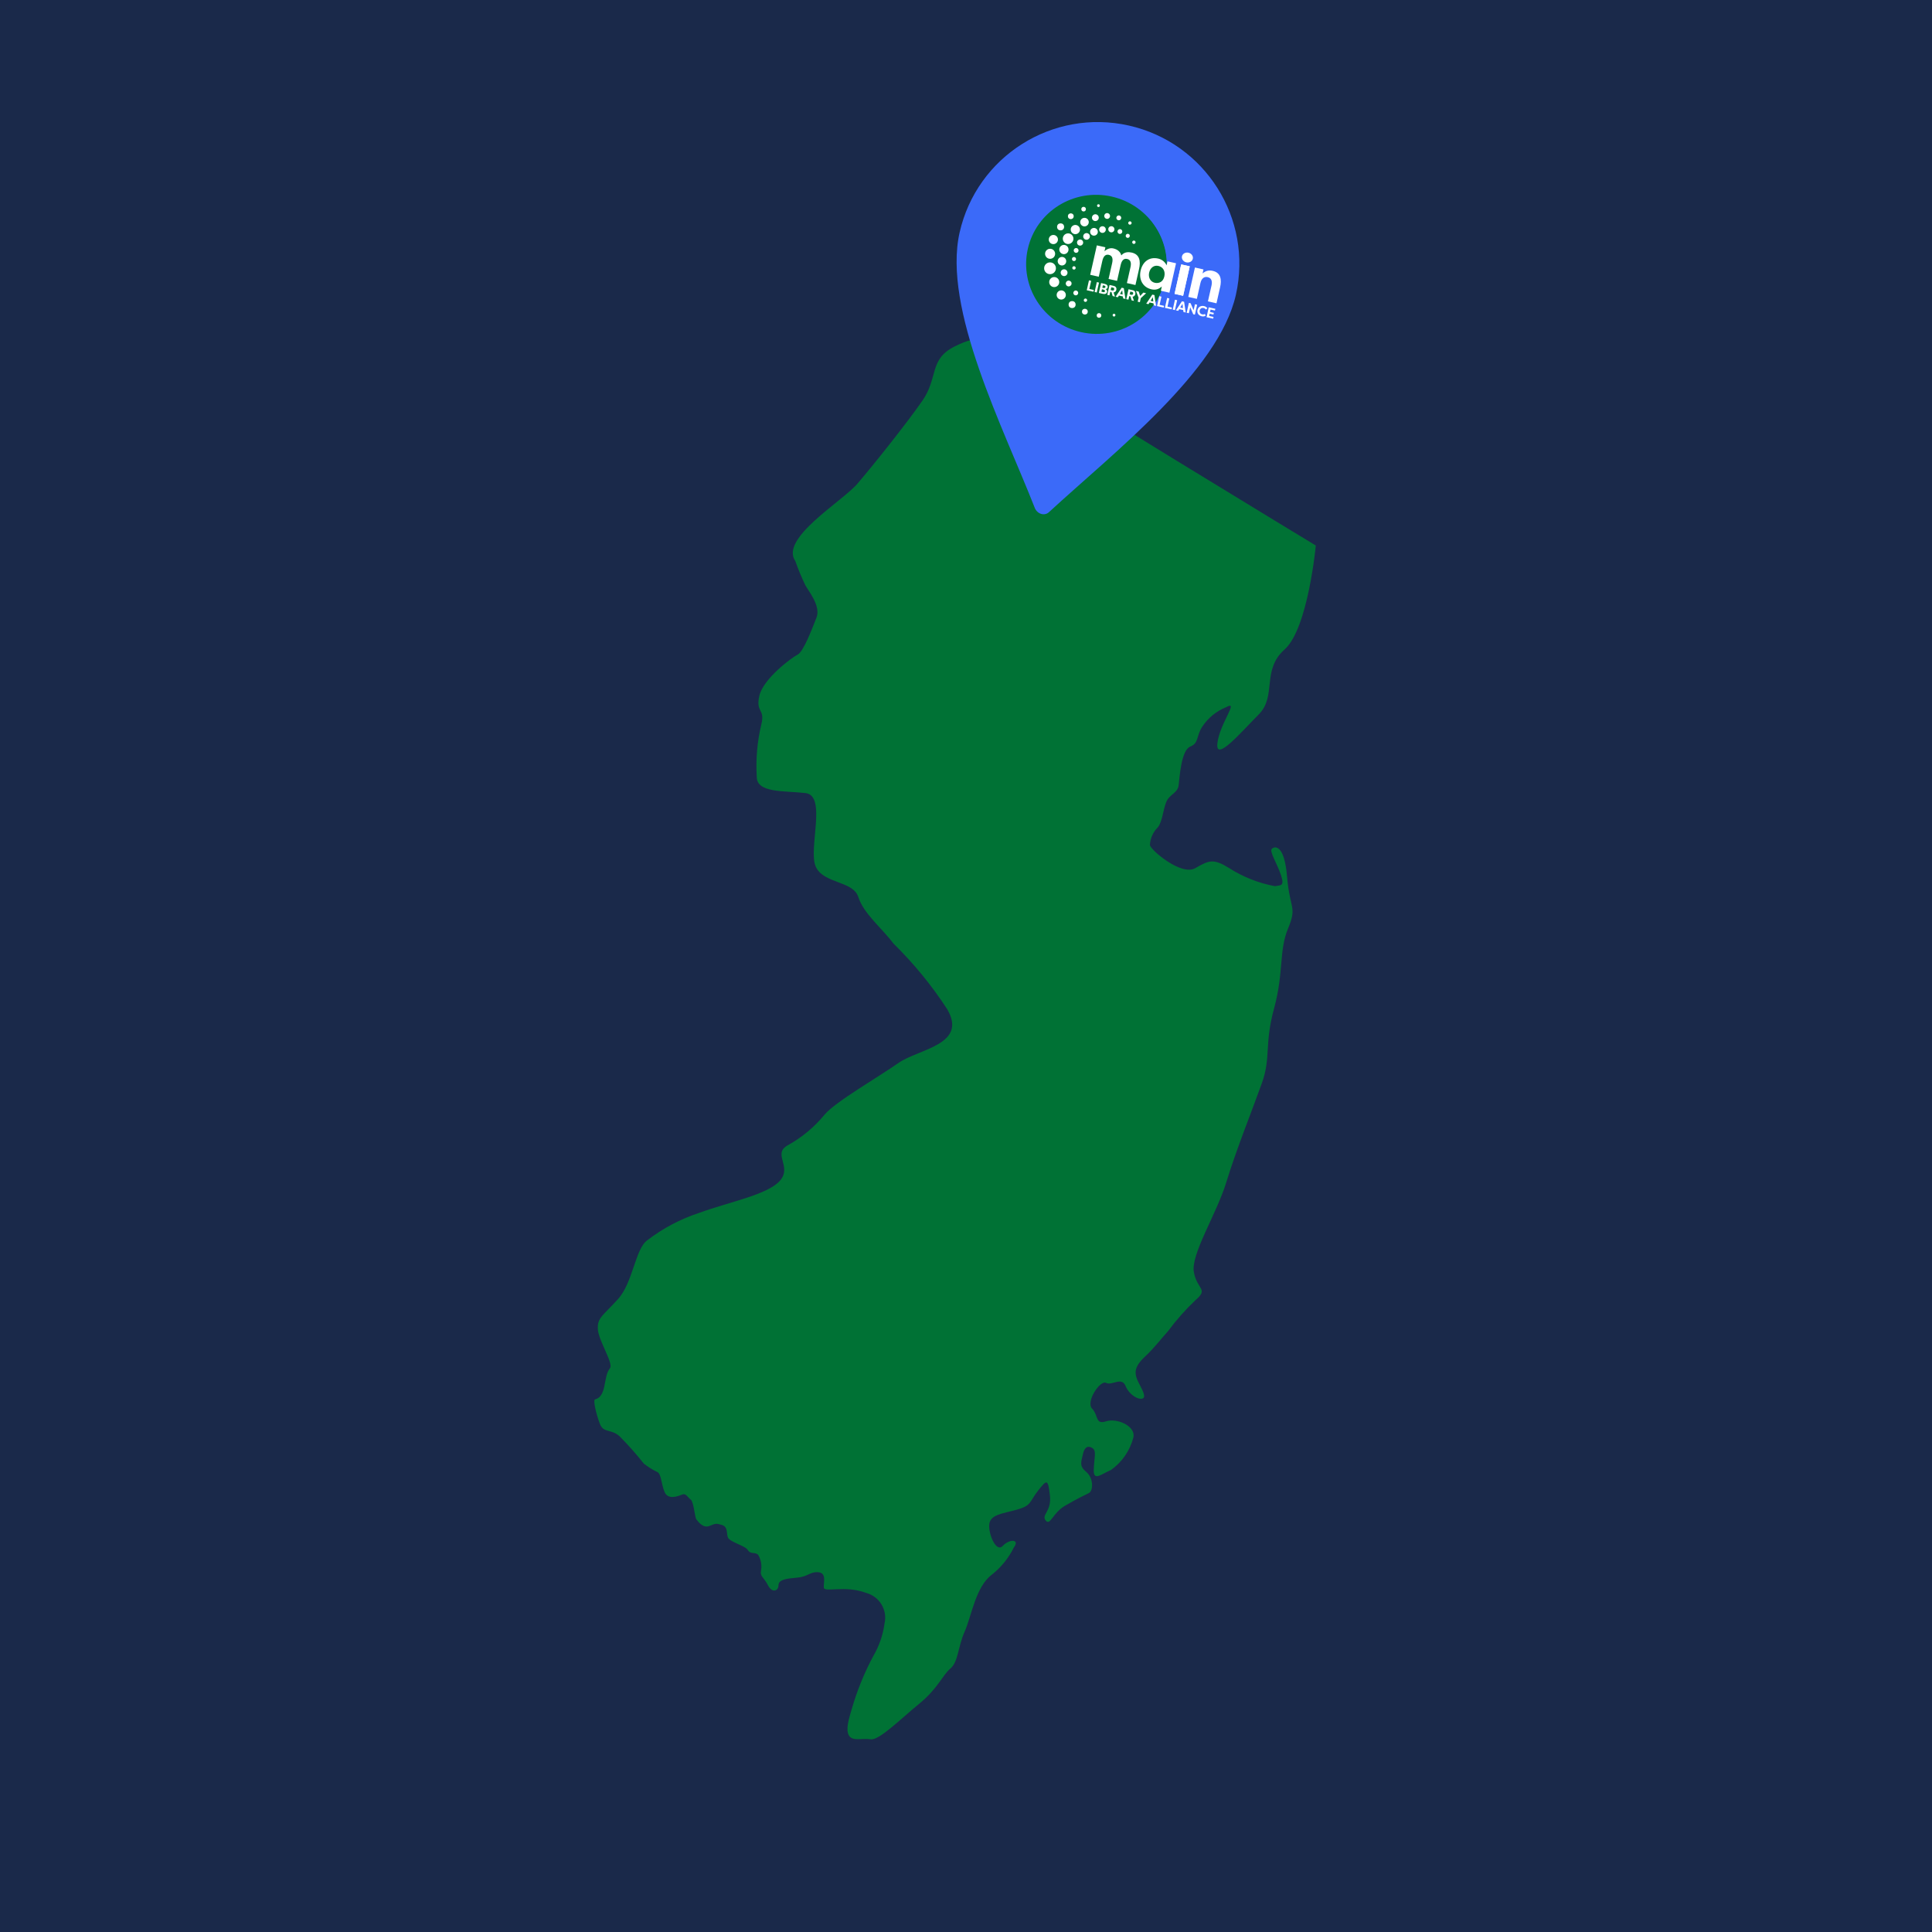 <?xml version="1.0" encoding="UTF-8"?>
<svg xmlns="http://www.w3.org/2000/svg" id="Layer_1" viewBox="0 0 1200 1200">
  <rect x="-1.08" y="-4.08" width="1207.11" height="1205.13" style="fill:#1a294a; stroke-width:0px;"></rect>
  <path d="m494.06,348.61c-10.08-14.11,28.93-37,38.51-48.19,9.58-11.19,30.24-37,40.33-51.52,10.08-14.52,3.93-25.71,20.16-33.77,16.23-8.07,20.16-4.84,37.4,8.07,17.24,12.9,186.81,115.63,186.81,115.63,0,0-4.84,51.62-19.36,64.52-14.52,12.9-4.74,28.93-16.03,40.33-11.29,11.39-27.32,30.24-25.71,17.74,1.61-12.5,13.71-26.82,5.44-22.18h0c-6.11,2.44-11.32,6.69-14.92,12.2-3.93,6.15-1.92,10.08-7.46,12.3-5.55,2.22-6.55,19.05-7.16,23.99s-5.55,5.55-7.56,10.08-2.52,12.6-5.34,16.03h0c-2.99,2.94-4.76,6.9-4.94,11.09.6,3.12,19.46,19.26,28.13,14.31,8.67-4.94,11.29-6.15,21.17,0,8.67,5.53,18.32,9.33,28.43,11.19,2.92-.81,6.15.6,3.73-6.75-2.42-7.36-7.36-14.72-5.75-16.43,1.61-1.71,7.76-3.23,9.48,17.24,1.71,20.46,6.35,18.45.6,32.26-5.75,13.81-2.52,27.02-8.67,49.6-6.15,22.58-1.81,30.24-7.56,46.37-5.75,16.13-16.03,41.64-22.08,61.5s-22.28,44.96-20.16,56.05c2.12,11.09,9.38,10.08.81,17.44-6.15,5.85-11.78,12.23-16.84,19.05-4.34,4.74-8.16,10.08-14.72,16.23-6.55,6.15-5.95,10.08-4.54,13.71,1.41,3.63,5.95,10.08,3.83,11.7s-8.57-1.61-10.99-7.56c-2.42-5.95-8.47,0-12.1-1.92-3.63-1.92-12.8,11.7-8.67,16.03,4.13,4.34,1.81,10.08,8.67,7.86,6.86-2.22,18.65,3.03,16.94,10.08h0c-2.11,8.15-7.04,15.29-13.91,20.16-5.55,2.22-10.89,7.36-10.69,0,.2-7.36,1.92-11.9-.81-13.61-2.72-1.71-4.94-.81-5.95,3.93s-2.42,7.16,2.12,10.89c4.54,3.73,4.44,11.7,1.61,13.11-2.82,1.41-6.55,3.12-14.62,7.76-8.07,4.64-9.27,12.8-12.2,9.27-2.92-3.53,3.83-5.55,2.62-15.63-1.21-10.08-1.71-10.08-7.26-3.03-5.55,7.06-4.03,9.38-13.11,11.9-9.07,2.52-16.33,3.03-17.24,8.77-.91,5.75,4.13,18.25,8.27,13.81,4.13-4.44,10.89-4.34,6.96.91h0c-3.25,6.6-7.93,12.39-13.71,16.94-10.08,7.56-12.6,25.81-16.84,35.29-4.24,9.48-3.93,18.85-8.87,22.99s-7.76,12.4-19.26,21.78c-11.49,9.38-25,22.98-30.24,22.18-5.24-.81-11.29,1.41-13.51-2.32-2.22-3.73,0-10.59,1.81-16.74,3.29-11.32,7.74-22.27,13.31-32.66,3.63-6.19,6-13.05,6.96-20.16.95-4.05.28-8.31-1.87-11.87-2.15-3.56-5.6-6.14-9.63-7.19-12.9-4.94-26.01,0-26.21-3.33-.2-3.33,1.81-8.97-3.33-9.48-5.14-.51-6.35,2.72-13.11,3.33-6.75.6-11.7,1.21-11.7,4.74s-3.93,5.14-6.55,0c-2.62-5.14-4.94-5.34-4.34-8.87h0c.7-3.47.05-7.08-1.81-10.08-2.01-1.92-4.54,0-6.35-2.92s-11.7-4.94-12.5-8.16c-.81-3.23,0-6.35-3.73-7.46-3.73-1.11-3.83-.81-7.76.71-3.93,1.51-6.96-2.92-7.96-4.13-1.01-1.21-1.61-10.89-3.53-12.3s-2.92-4.13-5.34-3.12c-2.42,1.01-8.77,3.53-10.89-1.61-2.12-5.14-2.01-10.89-4.34-12.3-3.05-1.45-5.93-3.24-8.57-5.34-4.66-5.88-9.64-11.5-14.92-16.84-5.34-4.94-10.08-1.81-12.4-7.96-2.32-6.15-4.23-14.62-3.03-15.02,1.21-.4,4.34-1.01,5.75-7.76,1.41-6.75,1.41-8.67,3.63-11.7,2.22-3.03-7.16-17.04-7.56-24.2s3.12-8.27,12.5-18.65c9.38-10.38,10.69-31.25,18.25-36.59h0c9.65-7.41,20.49-13.14,32.06-16.94,18.65-6.86,42.85-11.29,50.41-20.16,7.56-8.87-5.14-16.63,4.94-21.97,8.73-4.86,16.45-11.33,22.78-19.06,6.75-7.96,33.27-23.19,45.77-31.96,12.5-8.77,43.25-11.29,30.24-33.47-9.64-14.79-20.86-28.48-33.47-40.83-6.75-9.18-18.45-18.45-21.68-28.73-3.23-10.28-21.78-8.16-26.51-19.05-4.74-10.89,7.16-44.06-6.35-45.57-13.51-1.51-30.24,0-30.24-10.08h0c-.66-10.91.29-21.84,2.82-32.47,2.52-10.08-3.63-7.16-1.21-17.84,2.42-10.69,20.16-23.79,23.79-25.61s8.87-15.83,11.7-22.98c2.82-7.16-4.94-16.43-6.96-20.16-2.31-4.83-4.36-9.78-6.15-14.82h0Z" style="fill:#007235; stroke-width:0px;"></path>
  <path d="m701.16,77.98c47.38,10.68,77.15,57.76,66.47,105.14-10.68,47.38-75.9,97.96-115.81,134.72-2.64,2.77-7.13,1.76-8.96-2.02-19.64-50.18-57.51-123.98-46.84-171.37,10.68-47.38,57.76-77.15,105.14-66.47h0Zm-10.1,44.82c23.05,5.19,37.44,27.95,32.39,50.36s-27.95,37.44-51,32.24-36.8-27.81-31.6-50.86,27.81-36.8,50.22-31.75h0Z" style="fill:#3b6af9; fill-rule:evenodd; stroke-width:0px;"></path>
  <ellipse cx="680.99" cy="164.19" rx="43.16" ry="43.68" transform="translate(371.12 792.43) rotate(-77.3)" style="fill:#007235; stroke-width:0px;"></ellipse>
  <path d="m696.04,164.66l-2.21,9.8-5.28-1.19,2.22-9.84c.56-2.5.29-4.62-2.06-5.15s-3.49,1.35-4.04,3.81l-2.21,9.8-5.31-1.2,4.12-18.29,5.31,1.2-.56,2.5c1.59-1.55,3.54-2.24,5.53-1.79,2.78.63,4.4,2.26,4.91,4.33,1.99-2.36,4.72-2.16,6.47-1.76,5.13,1.16,5.6,5.57,4.56,10.2l-2.24,9.95-5.31-1.2,2.22-9.84c.56-2.5.29-4.62-2.06-5.15s-3.49,1.35-4.04,3.81Z" style="fill:#fff; stroke-width:0px;"></path>
  <path d="m730.46,163.51l-4.12,18.29-5.31-1.2.6-2.67c-1.74,1.59-3.76,2.38-6.43,1.77-5.56-1.25-7.95-6.29-6.74-11.63s5.23-8.75,10.93-7.46c2.46.55,4.33,2.25,5.2,4.21l.56-2.5,5.31,1.2Zm-13.18,12.13c2.6.59,5.15-.6,5.9-3.91s-.8-5.91-3.69-6.56-5.09,1.32-5.73,4.14.59,5.68,3.52,6.34Z" style="fill:#fff; stroke-width:0px;"></path>
  <path d="m729.55,182.52l4.12-18.29,5.31,1.2-4.12,18.29-5.31-1.2Z" style="fill:#fff; stroke-width:0px;"></path>
  <path d="m742.19,166.15l5.31,1.2-.56,2.5c2.01-1.79,4.11-2.11,6.32-1.61,5.13,1.16,5.6,5.57,4.56,10.2l-2.24,9.95-5.31-1.2,2.22-9.84c.57-2.53.08-4.67-2.38-5.22s-3.94,1.17-4.51,3.7l-2.21,9.8-5.31-1.2,4.12-18.29Z" style="fill:#fff; stroke-width:0px;"></path>
  <circle cx="652.19" cy="166.63" r="3.66" style="fill:#fff; stroke-width:0px;"></circle>
  <circle cx="652.24" cy="157.63" r="3.12" style="fill:#fff; stroke-width:0px;"></circle>
  <circle cx="654.26" cy="148.78" r="2.85" style="fill:#fff; stroke-width:0px;"></circle>
  <circle cx="658.75" cy="140.91" r="2.18" style="fill:#fff; stroke-width:0px;"></circle>
  <circle cx="665.1" cy="134.31" r="1.79" style="fill:#fff; stroke-width:0px;"></circle>
  <circle cx="673.05" cy="129.91" r="1.43" style="fill:#fff; stroke-width:0px;"></circle>
  <circle cx="682.27" cy="127.73" r=".86" style="fill:#fff; stroke-width:0px;"></circle>
  <circle cx="691.94" cy="195.74" r=".86" style="fill:#fff; stroke-width:0px;"></circle>
  <circle cx="682.61" cy="195.93" r="1.43" style="fill:#fff; stroke-width:0px;"></circle>
  <circle cx="673.83" cy="193.58" r="1.79" style="fill:#fff; stroke-width:0px;"></circle>
  <circle cx="665.91" cy="189.18" r="2.18" style="fill:#fff; stroke-width:0px;"></circle>
  <circle cx="659.16" cy="183.21" r="2.85" style="fill:#fff; stroke-width:0px;"></circle>
  <circle cx="654.8" cy="175.2" r="3.12" style="fill:#fff; stroke-width:0px;"></circle>
  <path d="m661.55,150.98c.35.24.74.41,1.15.5.43.1.88.11,1.33.02,1.79-.33,2.98-2.06,2.65-3.85-.16-.87-.65-1.62-1.38-2.12-.73-.5-1.6-.69-2.47-.53-.87.16-1.62.65-2.12,1.38-.5.73-.69,1.61-.53,2.47.16.87.65,1.62,1.38,2.12Z" style="fill:#fff; stroke-width:0px;"></path>
  <path d="m666.29,144.94c.31.21.64.36,1,.44.37.08.76.09,1.15.02,1.56-.29,2.59-1.79,2.3-3.34-.14-.75-.56-1.41-1.2-1.84-.63-.43-1.39-.6-2.15-.46-1.56.29-2.59,1.79-2.3,3.34.14.75.56,1.41,1.2,1.84Z" style="fill:#fff; stroke-width:0px;"></path>
  <path d="m673.11,135.35c-.7.13-1.3.52-1.7,1.11-.4.58-.55,1.29-.42,1.99.13.7.52,1.3,1.1,1.7.28.19.59.33.92.4.35.08.71.09,1.07.02,1.44-.27,2.39-1.65,2.13-3.09-.27-1.44-1.65-2.39-3.09-2.13Z" style="fill:#fff; stroke-width:0px;"></path>
  <path d="m679.97,133.12c-.55.1-1.04.41-1.36.88s-.44,1.03-.34,1.58c.1.55.41,1.04.88,1.36.23.16.47.26.73.32.28.06.56.07.85.01.55-.1,1.04-.41,1.36-.88s.44-1.03.34-1.58c-.21-1.15-1.32-1.91-2.46-1.69Z" style="fill:#fff; stroke-width:0px;"></path>
  <path d="m688.69,132.67c-.4-.27-.88-.38-1.35-.29-.98.18-1.63,1.12-1.44,2.1.09.47.35.88.75,1.16.19.13.4.22.63.27.23.05.48.06.72.01.98-.18,1.63-1.12,1.44-2.1-.09-.47-.35-.88-.75-1.16Z" style="fill:#fff; stroke-width:0px;"></path>
  <path d="m694.62,133.83c-.4.07-.74.3-.97.63-.23.33-.31.74-.24,1.13.07.4.3.74.63.97.16.11.34.19.53.23.2.04.4.05.61.01.4-.07.74-.3.97-.63s.31-.73.24-1.13c-.15-.82-.94-1.36-1.76-1.21Z" style="fill:#fff; stroke-width:0px;"></path>
  <path d="m702.85,138.32c-.05-.28-.21-.51-.44-.67-.23-.16-.51-.22-.78-.17-.57.11-.94.65-.84,1.22.08.42.4.74.8.83.13.03.28.03.42,0h0c.57-.11.94-.65.84-1.22Z" style="fill:#fff; stroke-width:0px;"></path>
  <path d="m674,185.44c-.27.05-.51.21-.67.44-.16.23-.22.51-.17.78.08.42.4.74.8.83.13.03.28.03.42,0,.27-.05.51-.21.67-.44.16-.23.22-.51.17-.78-.11-.57-.65-.94-1.22-.84Z" style="fill:#fff; stroke-width:0px;"></path>
  <path d="m667.9,180.46c-.4.07-.74.3-.97.63-.23.33-.31.74-.24,1.13.11.61.58,1.07,1.16,1.2.19.04.4.05.61.01.82-.15,1.36-.94,1.21-1.76-.15-.82-.94-1.36-1.76-1.21Z" style="fill:#fff; stroke-width:0px;"></path>
  <path d="m664.79,174.62c-.4-.27-.88-.38-1.35-.29-.98.18-1.63,1.12-1.44,2.1.14.73.7,1.28,1.38,1.43.23.05.47.06.72.01.47-.09.88-.35,1.16-.75s.37-.88.29-1.35-.35-.88-.75-1.16Z" style="fill:#fff; stroke-width:0px;"></path>
  <path d="m662.12,167.63c-.47-.32-1.03-.44-1.58-.34-1.15.21-1.91,1.32-1.69,2.46.16.86.82,1.5,1.62,1.68.27.06.56.07.85.02.55-.1,1.04-.41,1.36-.88s.44-1.03.34-1.58c-.1-.55-.41-1.04-.88-1.36Z" style="fill:#fff; stroke-width:0px;"></path>
  <path d="m661.79,163.74c.4-.58.55-1.29.42-1.99s-.52-1.3-1.11-1.7c-.58-.4-1.29-.55-1.99-.42-.7.13-1.3.52-1.7,1.1-.4.58-.55,1.29-.42,1.99.2,1.08,1.02,1.88,2.03,2.11.34.08.7.09,1.06.02.7-.13,1.3-.52,1.7-1.1Z" style="fill:#fff; stroke-width:0px;"></path>
  <path d="m660.19,157.79c.37.08.76.09,1.15.02.75-.14,1.41-.56,1.84-1.2.43-.63.6-1.39.46-2.15-.14-.75-.56-1.41-1.2-1.84-.63-.43-1.39-.6-2.15-.46-.75.14-1.41.56-1.84,1.2s-.6,1.39-.46,2.15c.22,1.16,1.11,2.03,2.2,2.28Z" style="fill:#fff; stroke-width:0px;"></path>
  <path d="m680.56,141.83c-1.19-.59-2.63-.11-3.22,1.07-.29.57-.33,1.22-.13,1.83.2.61.63,1.1,1.2,1.39.18.09.36.15.55.2.42.09.86.07,1.28-.07.61-.2,1.1-.63,1.39-1.2.29-.57.33-1.22.13-1.83s-.63-1.1-1.2-1.39Z" style="fill:#fff; stroke-width:0px;"></path>
  <path d="m685.7,140.74c-1.02-.51-2.27-.09-2.78.93s-.09,2.27.93,2.78c.15.08.31.13.47.17.91.2,1.87-.23,2.31-1.1.51-1.02.09-2.27-.93-2.78Z" style="fill:#fff; stroke-width:0px;"></path>
  <path d="m691.13,140.69c-.46-.23-.97-.26-1.46-.1-.48.16-.87.5-1.1.96-.47.94-.09,2.09.86,2.56.14.07.29.12.44.16.34.08.69.06,1.02-.05.48-.16.87-.5,1.1-.96.23-.46.26-.97.1-1.46-.16-.48-.5-.87-.96-1.1Z" style="fill:#fff; stroke-width:0px;"></path>
  <path d="m696.27,142.45c-.36-.18-.77-.21-1.15-.08-.38.13-.69.39-.87.75-.18.36-.21.77-.08,1.15.13.38.39.69.75.87.11.06.22.1.34.12.66.15,1.36-.16,1.67-.79.37-.74.07-1.64-.67-2.01Z" style="fill:#fff; stroke-width:0px;"></path>
  <path d="m701.03,145.35c-.3-.15-.65-.18-.97-.07-.32.11-.58.33-.73.64-.15.3-.18.65-.07.97.11.32.33.58.64.73.09.05.19.08.29.1.22.05.46.04.68-.04.32-.11.58-.33.73-.64.15-.3.18-.65.07-.97s-.33-.58-.64-.73Z" style="fill:#fff; stroke-width:0px;"></path>
  <path d="m704.75,149.52c-.52-.26-1.15-.05-1.41.47-.12.25-.14.53-.06.8.09.27.28.48.53.61.08.04.16.07.24.08.46.1.95-.11,1.17-.55.26-.52.05-1.15-.47-1.41Z" style="fill:#fff; stroke-width:0px;"></path>
  <path d="m667.54,165.46c-.25-.13-.54-.15-.8-.06-.27.09-.48.28-.61.53-.26.52-.05,1.15.47,1.41h0c.08.04.16.07.24.08.46.1.95-.11,1.17-.55.26-.52.05-1.15-.47-1.41Z" style="fill:#fff; stroke-width:0px;"></path>
  <path d="m668.21,161.45c.15-.3.18-.65.07-.97-.11-.32-.33-.58-.64-.73-.3-.15-.65-.18-.97-.07-.32.11-.58.33-.73.64-.31.63-.06,1.39.57,1.7.09.05.19.08.29.1.56.13,1.15-.14,1.41-.67Z" style="fill:#fff; stroke-width:0px;"></path>
  <path d="m667.74,156.89h0c.11.06.22.1.34.12.66.15,1.36-.16,1.67-.79.18-.36.21-.77.08-1.15-.13-.38-.39-.69-.75-.87-.36-.18-.77-.21-1.15-.08-.38.13-.69.39-.87.75-.37.74-.07,1.64.67,2.01Z" style="fill:#fff; stroke-width:0px;"></path>
  <path d="m671.71,148.95c-.94-.47-2.09-.09-2.56.85-.23.46-.26.97-.1,1.46.16.48.5.87.96,1.1.14.07.29.12.44.16.34.08.69.06,1.02-.05.48-.16.87-.5,1.1-.96.23-.46.26-.97.1-1.46-.16-.48-.5-.87-.96-1.1Z" style="fill:#fff; stroke-width:0px;"></path>
  <path d="m675.8,144.99c-1.02-.51-2.27-.09-2.78.93s-.09,2.27.93,2.78c.15.08.31.13.47.17.91.2,1.87-.23,2.31-1.1.51-1.02.09-2.27-.93-2.78Z" style="fill:#fff; stroke-width:0px;"></path>
  <rect x="731.54" y="164.6" width="5.44" height="18.75" transform="translate(56.21 -157.16) rotate(12.7)" style="fill:#fff; stroke-width:0px;"></rect>
  <path d="m691.66,181.62c.16.68.89,2.6.89,2.6l-1.47-.33-.72-2.46-.76-.17-.49,2.19-1.35-.3,1.39-6.15,2.73.62c1.27.29,1.75,1.38,1.5,2.46-.2.87-.85,1.48-1.72,1.55Zm-.61-1.18c.48.11.85-.18.97-.69s-.09-.94-.58-1.04l-1.2-.27-.39,1.73,1.2.27Z" style="fill:#fff; stroke-width:0px;"></path>
  <path d="m703.45,184.28c.16.68.89,2.6.89,2.6l-1.47-.33-.72-2.46-.76-.17-.49,2.19-1.35-.3,1.39-6.15,2.73.62c1.27.29,1.75,1.38,1.5,2.46-.2.87-.85,1.48-1.72,1.55Zm-.61-1.18c.48.11.85-.18.97-.69s-.09-.94-.58-1.04l-1.2-.27-.39,1.73,1.2.27Z" style="fill:#fff; stroke-width:0px;"></path>
  <path d="m679.38,180.12l-.24,1.08-4.15-.93,1.39-6.15,1.36.31-1.14,5.07,2.79.63Z" style="fill:#fff; stroke-width:0px;"></path>
  <path d="m681.23,181.67l-1.36-.31,1.39-6.15,1.36.31-1.39,6.15Z" style="fill:#fff; stroke-width:0px;"></path>
  <path d="m686.7,179.56c.71.3,1.1,1.12.95,1.75-.24,1.05-1.26,1.54-2.57,1.24l-2.57-.58,1.39-6.16,2.31.53c1.25.28,2.02,1.12,1.78,2.17-.12.52-.58.98-1.29,1.06Zm-1.46-.73c.97.22,1.27-.18,1.36-.58.1-.44-.22-.74-.63-.84l-.95-.21-.34,1.5.56.13Zm-.78.82l-.35,1.54,1.21.27c.46.1.86-.08.95-.5s.03-.9-1.11-1.15l-.71-.16Z" style="fill:#fff; stroke-width:0px;"></path>
  <path d="m692.93,184.31l3.76-5.62,1.33.3,1.02,6.69-1.42-.32-.18-1.25v.02s-2.42-.54-2.42-.54v-.02s-.68,1.06-.68,1.06l-1.41-.32Zm2.7-1.75l1.66.37-.26-2.64-1.4,2.27Z" style="fill:#fff; stroke-width:0px;"></path>
  <path d="m708.17,183.8l2-2.07,1.58.36-.04.18-3.14,2.92-.57,2.52-1.36-.31.56-2.5-1.58-4,.04-.18,1.58.36.92,2.73h0Z" style="fill:#fff; stroke-width:0px;"></path>
  <path d="m711.95,188.6l3.76-5.62,1.33.3,1.02,6.69-1.42-.32-.18-1.25v.02s-2.42-.54-2.42-.54v-.02s-.68,1.06-.68,1.06l-1.41-.32Zm2.7-1.75l1.66.37-.26-2.64-1.4,2.27Z" style="fill:#fff; stroke-width:0px;"></path>
  <path d="m723.04,189.96l-.24,1.08-4.15-.93,1.39-6.15,1.36.31-1.14,5.07,2.79.63Z" style="fill:#fff; stroke-width:0px;"></path>
  <path d="m727.92,191.06l-.24,1.08-4.15-.93,1.39-6.15,1.36.31-1.14,5.07,2.79.63Z" style="fill:#fff; stroke-width:0px;"></path>
  <path d="m729.77,192.61l-1.36-.31,1.39-6.15,1.36.31-1.39,6.15Z" style="fill:#fff; stroke-width:0px;"></path>
  <path d="m730.38,192.75l3.76-5.62,1.33.3,1.02,6.69-1.42-.32-.18-1.25v.02s-2.42-.54-2.42-.54v-.02s-.68,1.06-.68,1.06l-1.41-.32Zm2.7-1.75l1.66.37-.26-2.64-1.4,2.27Z" style="fill:#fff; stroke-width:0px;"></path>
  <path d="m739.27,190.82l-.84,3.74-1.36-.31,1.38-6.14,1.05.24,1.87,4.32.84-3.71,1.36.31-1.39,6.15-1.04-.23-1.87-4.36Z" style="fill:#fff; stroke-width:0px;"></path>
  <path d="m747.86,190.12c.96.22,1.51.66,2.03,1.27l-.8.91c-.37-.44-.81-.81-1.5-.97-1.25-.28-2.2.41-2.45,1.51s.31,2.13,1.56,2.41c.69.16,1.24.01,1.77-.23l.33,1.16c-.73.33-1.42.49-2.38.28-2.08-.47-3.05-2.22-2.66-3.93s2.01-2.88,4.09-2.41Z" style="fill:#fff; stroke-width:0px;"></path>
  <path d="m749.39,197.03l1.39-6.15,4.09.92-.24,1.08-2.72-.61-.34,1.51,2.36.53-.24,1.08-2.36-.53-.31,1.4,2.72.61-.24,1.08-4.09-.92Z" style="fill:#fff; stroke-width:0px;"></path>
  <ellipse cx="737.5" cy="159.96" rx="3.07" ry="3.45" transform="translate(419.33 844.25) rotate(-77.3)" style="fill:#fff; stroke-width:0px;"></ellipse>
</svg>
